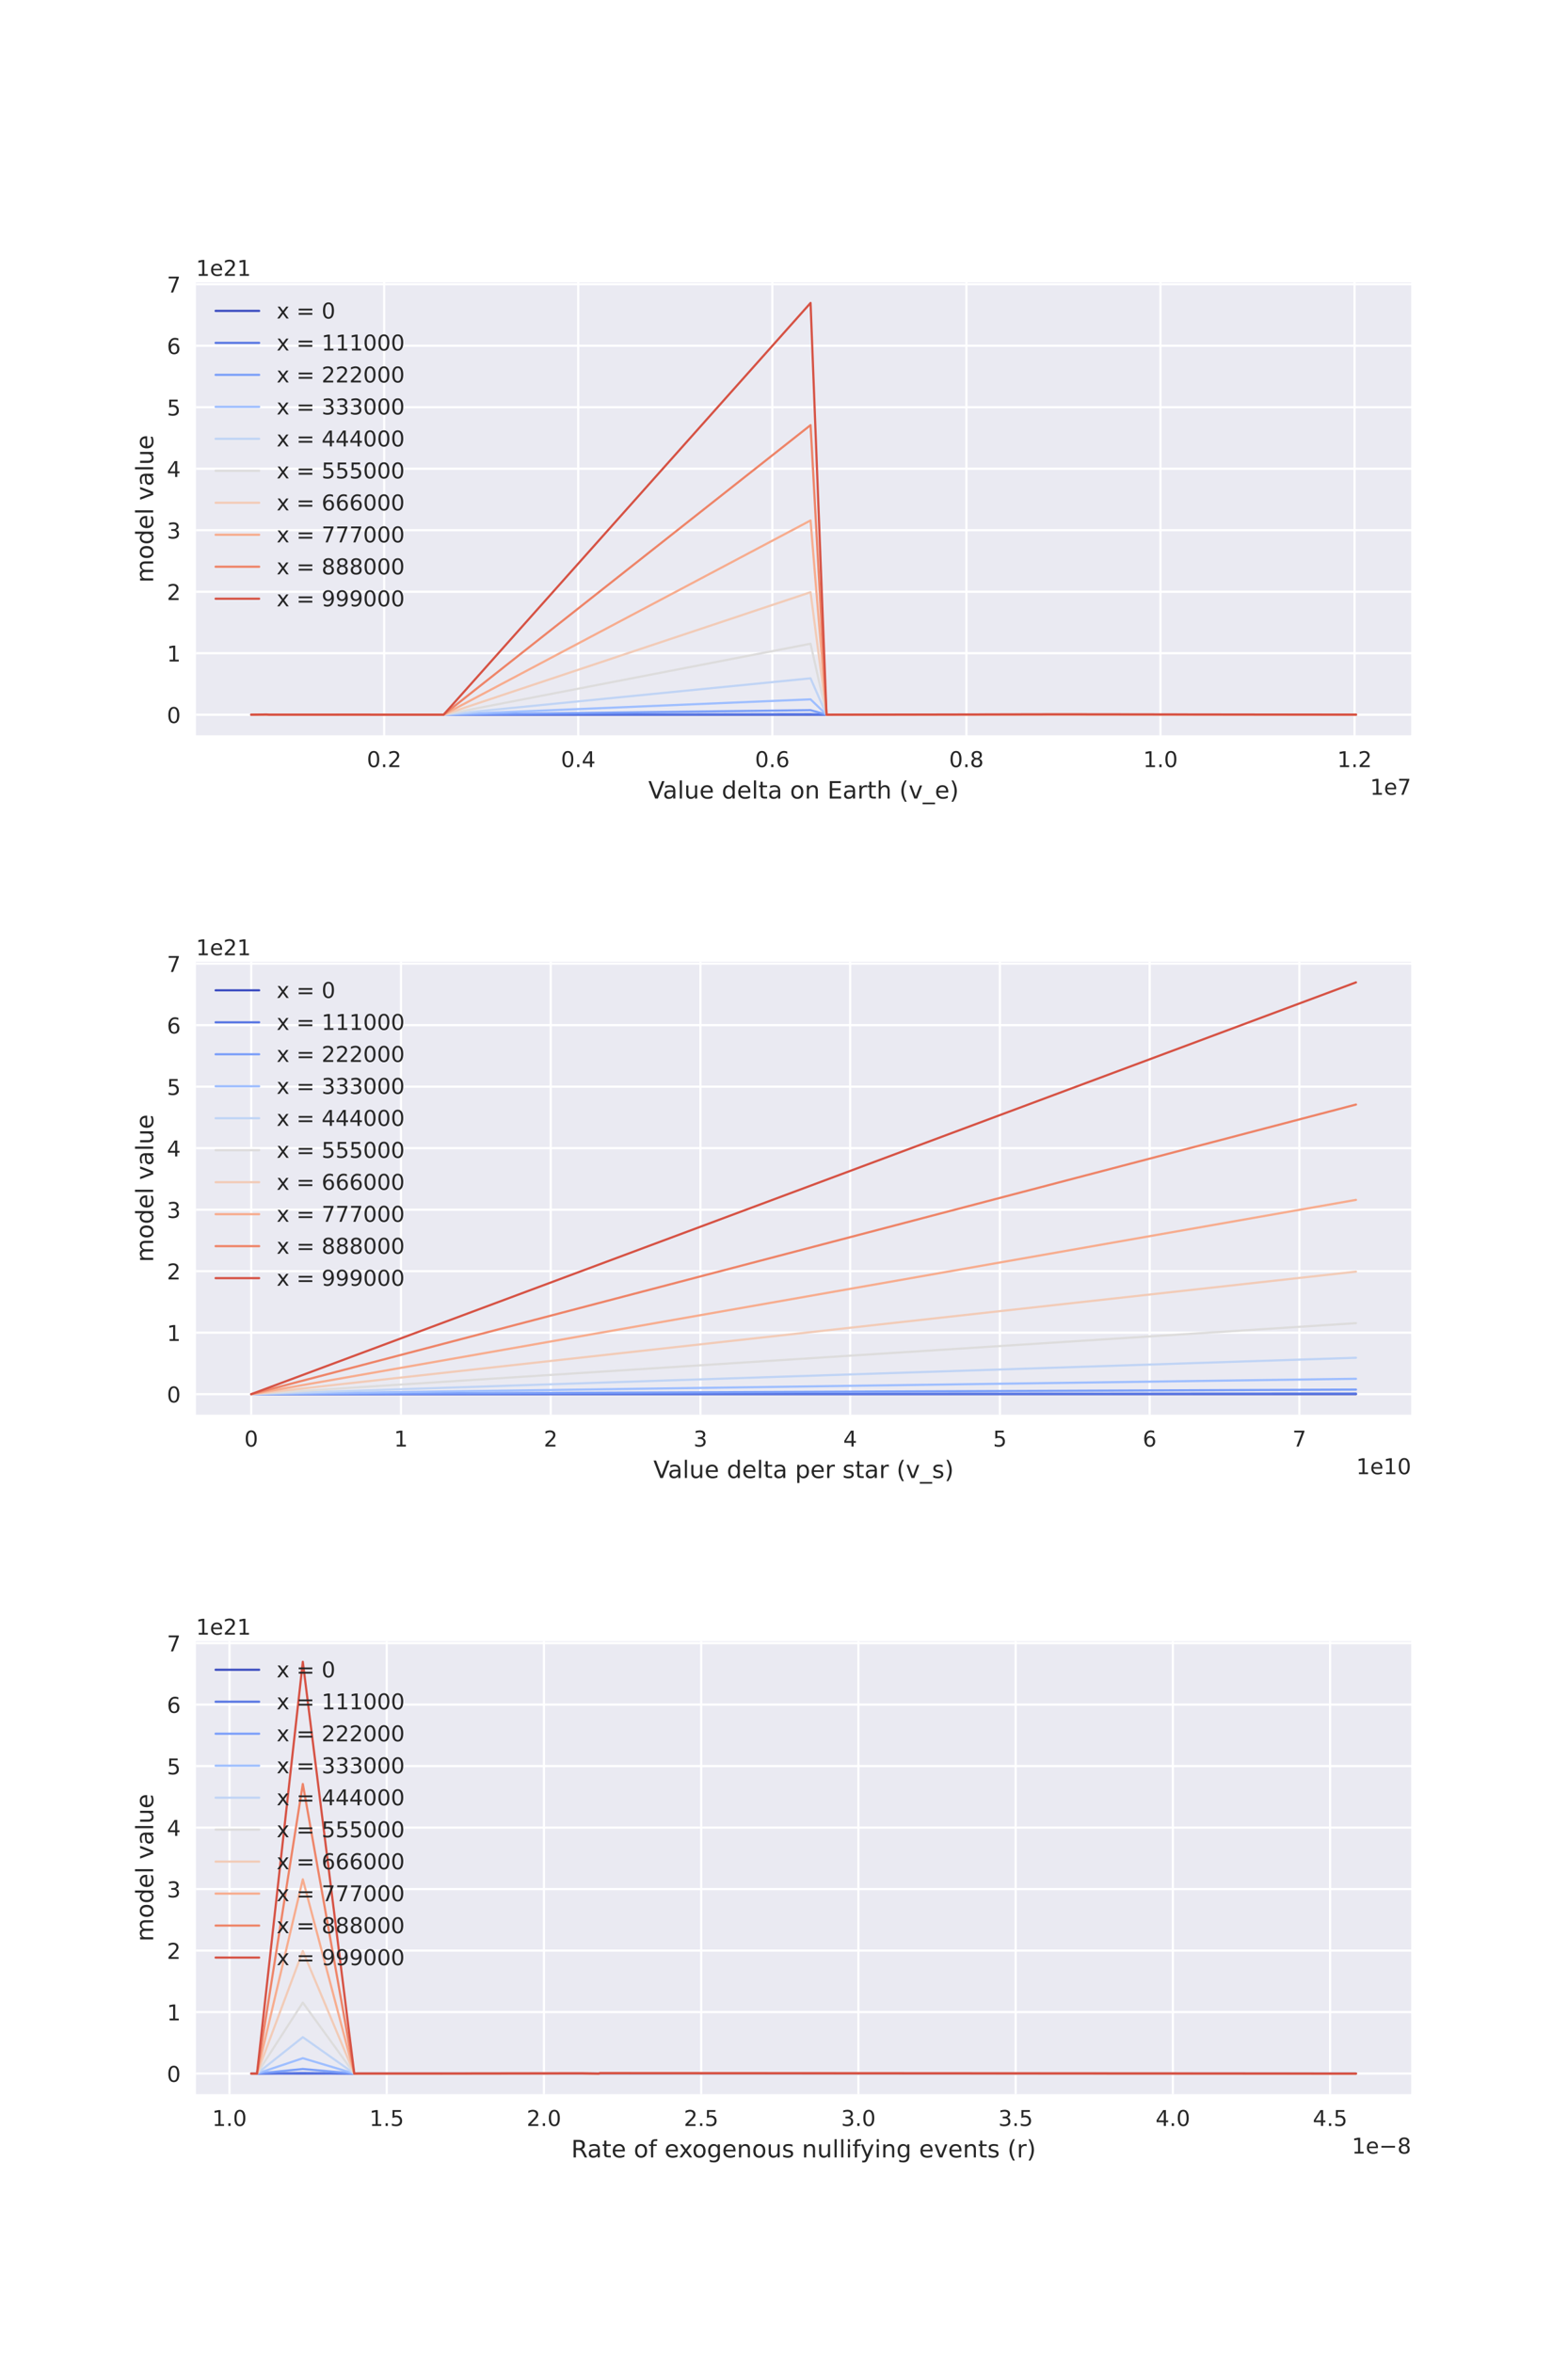 <svg height="1080pt" viewBox="0 0 720 1080" width="720pt" xmlns="http://www.w3.org/2000/svg" xmlns:xlink="http://www.w3.org/1999/xlink"><defs><style>*{stroke-linecap:butt;stroke-linejoin:round;}</style></defs><g id="figure_1"><g id="patch_1"><path d="M0 1080H720V0H0z" style="fill:#ffffff;"/></g><g id="axes_1"><g id="patch_2"><path d="M90 337.5H648V129.6H90z" style="fill:#eaeaf2;"/></g><g id="matplotlib.axis_1"><g id="xtick_1"><g id="line2d_1"><path clip-path="url(#p299df83e0c)" d="M176.399 337.5V129.6" style="fill:none;stroke:#ffffff;stroke-linecap:round;"/></g><g id="line2d_2"/><g id="text_1"><g style="fill:#262626;" transform="translate(168.448 352.098)scale(0.1 -0.1)"><defs><path d="M31.781 66.406q-7.609.0-11.453-7.5Q16.5 51.422 16.5 36.375q0-14.984 3.828-22.484 3.844-7.5 11.453-7.5 7.672.0 11.5 7.5 3.844 7.5 3.844 22.484.0 15.047-3.844 22.531-3.828 7.5-11.5 7.5zm0 7.812q12.266.0 18.734-9.703 6.469-9.688 6.469-28.141.0-18.406-6.469-28.109-6.469-9.688-18.734-9.688-12.25.0-18.719 9.688Q6.594 17.969 6.594 36.375q0 18.453 6.469 28.141 6.469 9.703 18.719 9.703z" id="DejaVuSans-48"/><path d="M10.688 12.406H21V0H10.688z" id="DejaVuSans-46"/><path d="M19.188 8.297H53.609V0H7.328V8.297Q12.938 14.109 22.625 23.891 32.328 33.688 34.812 36.531q4.734 5.312 6.609 9 1.891 3.688 1.891 7.25.0 5.812-4.078 9.469-4.078 3.672-10.625 3.672-4.641.0-9.797-1.609-5.141-1.609-11-4.891v9.969Q13.766 71.781 18.938 73q5.188 1.219 9.484 1.219 11.328.0 18.062-5.672 6.734-5.656 6.734-15.125.0-4.5-1.688-8.531-1.672-4.016-6.125-9.484-1.219-1.422-7.766-8.188Q31.109 20.453 19.188 8.297z" id="DejaVuSans-50"/></defs><use xlink:href="#DejaVuSans-48"/><use x="63.623" xlink:href="#DejaVuSans-46"/><use x="95.41" xlink:href="#DejaVuSans-50"/></g></g></g><g id="xtick_2"><g id="line2d_3"><path clip-path="url(#p299df83e0c)" d="M265.518 337.5V129.6" style="fill:none;stroke:#ffffff;stroke-linecap:round;"/></g><g id="line2d_4"/><g id="text_2"><g style="fill:#262626;" transform="translate(257.567 352.098)scale(0.1 -0.1)"><defs><path d="M37.797 64.312 12.891 25.391h24.906zm-2.594 8.594h12.406V25.391h10.406V17.188H47.609V0h-9.812V17.188H4.891v9.516z" id="DejaVuSans-52"/></defs><use xlink:href="#DejaVuSans-48"/><use x="63.623" xlink:href="#DejaVuSans-46"/><use x="95.41" xlink:href="#DejaVuSans-52"/></g></g></g><g id="xtick_3"><g id="line2d_5"><path clip-path="url(#p299df83e0c)" d="M354.638 337.5V129.6" style="fill:none;stroke:#ffffff;stroke-linecap:round;"/></g><g id="line2d_6"/><g id="text_3"><g style="fill:#262626;" transform="translate(346.686 352.098)scale(0.1 -0.1)"><defs><path d="M33.016 40.375q-6.641.0-10.531-4.547-3.875-4.531-3.875-12.438.0-7.859 3.875-12.438 3.891-4.562 10.531-4.562t10.516 4.562q3.875 4.578 3.875 12.438.0 7.906-3.875 12.438Q39.656 40.375 33.016 40.375zM52.594 71.297V62.312q-3.719 1.75-7.5 2.672-3.781.938-7.5.938-9.766.0-14.922-6.594-5.141-6.594-5.875-19.922 2.875 4.25 7.219 6.516Q28.375 48.188 33.594 48.188q10.984.0 17.359-6.672 6.375-6.656 6.375-18.125.0-11.234-6.641-18.031-6.641-6.781-17.672-6.781-12.656.0-19.344 9.688-6.688 9.703-6.688 28.109.0 17.281 8.203 27.562T37.203 74.219q3.719.0 7.5-.734t7.891-2.188z" id="DejaVuSans-54"/></defs><use xlink:href="#DejaVuSans-48"/><use x="63.623" xlink:href="#DejaVuSans-46"/><use x="95.41" xlink:href="#DejaVuSans-54"/></g></g></g><g id="xtick_4"><g id="line2d_7"><path clip-path="url(#p299df83e0c)" d="M443.757 337.5V129.6" style="fill:none;stroke:#ffffff;stroke-linecap:round;"/></g><g id="line2d_8"/><g id="text_4"><g style="fill:#262626;" transform="translate(435.805 352.098)scale(0.1 -0.1)"><defs><path d="M31.781 34.625q-7.031.0-11.062-3.766-4.016-3.766-4.016-10.344.0-6.594 4.016-10.359Q24.75 6.391 31.781 6.391t11.078 3.781q4.062 3.797 4.062 10.344.0 6.578-4.031 10.344Q38.875 34.625 31.781 34.625zm-9.859 4.188q-6.344 1.562-9.891 5.906Q8.5 49.078 8.5 55.328q0 8.734 6.219 13.812 6.234 5.078 17.062 5.078 10.891.0 17.094-5.078t6.203-13.812q0-6.25-3.547-10.609Q48 40.375 41.703 38.812q7.125-1.656 11.094-6.5 3.984-4.828 3.984-11.797.0-10.609-6.469-16.281-6.469-5.656-18.531-5.656-12.047.0-18.531 5.656Q6.781 9.906 6.781 20.516q0 6.969 4 11.797 4.016 4.844 11.141 6.5zM18.312 54.391q0-5.656 3.531-8.828 3.547-3.172 9.938-3.172 6.359.0 9.938 3.172 3.594 3.172 3.594 8.828.0 5.672-3.594 8.844-3.578 3.172-9.938 3.172-6.391.0-9.938-3.172-3.531-3.172-3.531-8.844z" id="DejaVuSans-56"/></defs><use xlink:href="#DejaVuSans-48"/><use x="63.623" xlink:href="#DejaVuSans-46"/><use x="95.41" xlink:href="#DejaVuSans-56"/></g></g></g><g id="xtick_5"><g id="line2d_9"><path clip-path="url(#p299df83e0c)" d="M532.876 337.5V129.6" style="fill:none;stroke:#ffffff;stroke-linecap:round;"/></g><g id="line2d_10"/><g id="text_5"><g style="fill:#262626;" transform="translate(524.924 352.098)scale(0.1 -0.1)"><defs><path d="M12.406 8.297H28.516v55.625L10.984 60.406v8.984l17.438 3.516H38.281V8.297H54.391V0H12.406z" id="DejaVuSans-49"/></defs><use xlink:href="#DejaVuSans-49"/><use x="63.623" xlink:href="#DejaVuSans-46"/><use x="95.41" xlink:href="#DejaVuSans-48"/></g></g></g><g id="xtick_6"><g id="line2d_11"><path clip-path="url(#p299df83e0c)" d="M621.995 337.5V129.6" style="fill:none;stroke:#ffffff;stroke-linecap:round;"/></g><g id="line2d_12"/><g id="text_6"><g style="fill:#262626;" transform="translate(614.043 352.098)scale(0.1 -0.1)"><use xlink:href="#DejaVuSans-49"/><use x="63.623" xlink:href="#DejaVuSans-46"/><use x="95.41" xlink:href="#DejaVuSans-50"/></g></g></g><g id="text_7"><g style="fill:#262626;" transform="translate(297.692 366.536)scale(0.11 -0.11)"><defs><path d="M28.609.0.781 72.906H11.078L34.188 11.531l23.141 61.375h10.25L39.797.0z" id="DejaVuSans-86"/><path d="M34.281 27.484Q23.391 27.484 19.188 25t-4.203-8.5q0-4.781 3.156-7.594 3.156-2.797 8.562-2.797 7.484.0 12 5.297T43.219 25.484v2zm17.922 3.719V0H43.219V8.297q-3.078-4.969-7.672-7.344T24.312-1.422q-8.391.0-13.359 4.719Q6 8.016 6 15.922q0 9.219 6.172 13.906 6.188 4.688 18.438 4.688H43.219v.891q0 6.203-4.078 9.594T27.688 48.391q-4.688.0-9.141-1.125-4.438-1.125-8.531-3.375v8.312q4.922 1.906 9.562 2.844Q24.219 56 28.609 56q11.875.0 17.734-6.156 5.859-6.141 5.859-18.641z" id="DejaVuSans-97"/><path d="M9.422 75.984H18.406V0H9.422z" id="DejaVuSans-108"/><path d="M8.5 21.578V54.688h8.984V21.922q0-7.766 3.016-11.656 3.031-3.875 9.094-3.875 7.266.0 11.484 4.641Q45.312 15.672 45.312 23.688v31h8.984V0H45.312V8.406Q42.047 3.422 37.719 1 33.406-1.422 27.688-1.422q-9.422.0-14.312 5.859Q8.5 10.297 8.5 21.578zM31.109 56z" id="DejaVuSans-117"/><path d="M56.203 29.594V25.203h-41.312q.594-9.281 5.594-14.141t13.938-4.859q5.172.0 10.031 1.266t9.656 3.812v-8.5Q49.266.734 44.188-.344T33.891-1.422q-13.094.0-20.734 7.609-7.641 7.625-7.641 20.625.0 13.422 7.25 21.297Q20.016 56 32.328 56q11.031.0 17.453-7.109 6.422-7.094 6.422-19.297zM47.219 32.234q-.094 7.359-4.125 11.75-4.031 4.406-10.672 4.406-7.516.0-12.031-4.25T15.188 32.172z" id="DejaVuSans-101"/><path id="DejaVuSans-32"/><path d="M45.406 46.391v29.594h8.984V0H45.406V8.203q-2.828-4.875-7.156-7.25-4.312-2.375-10.375-2.375-9.906.0-16.141 7.906-6.219 7.922-6.219 20.812t6.219 20.797Q17.969 56 27.875 56q6.062.0 10.375-2.375 4.328-2.359 7.156-7.234zM14.797 27.297q0-9.906 4.078-15.547T30.078 6.109 41.297 11.75q4.109 5.641 4.109 15.547T41.297 42.844q-4.094 5.641-11.219 5.641T18.875 42.844 14.797 27.297z" id="DejaVuSans-100"/><path d="M18.312 70.219V54.688h18.5V47.703h-18.5v-29.688q0-6.688 1.828-8.594t7.453-1.906H36.812V0H27.594Q17.188.0 13.234 3.875 9.281 7.766 9.281 18.016v29.688H2.688V54.688H9.281V70.219z" id="DejaVuSans-116"/><path d="M30.609 48.391q-7.219.0-11.422-5.641T14.984 27.297 19.156 11.844q4.188-5.641 11.453-5.641 7.188.0 11.375 5.656Q46.188 17.531 46.188 27.297q0 9.719-4.203 15.406-4.188 5.688-11.375 5.688zm0 7.609q11.719.0 18.406-7.625 6.703-7.609 6.703-21.078.0-13.422-6.703-21.078-6.688-7.641-18.406-7.641-11.766.0-18.438 7.641-6.656 7.656-6.656 21.078.0 13.469 6.656 21.078Q18.844 56 30.609 56z" id="DejaVuSans-111"/><path d="M54.891 33.016V0H45.906V32.719q0 7.766-3.031 11.609Q39.844 48.188 33.797 48.188q-7.281.0-11.484-4.641-4.203-4.625-4.203-12.641V0H9.078V54.688h9.031v-8.5q3.234 4.938 7.594 7.375Q30.078 56 35.797 56q9.422.0 14.25-5.828 4.844-5.828 4.844-17.156z" id="DejaVuSans-110"/><path d="M9.812 72.906H55.906v-8.312H19.672V43.016h34.719V34.719H19.672V8.297H56.781V0H9.812z" id="DejaVuSans-69"/><path d="M41.109 46.297q-1.516.875-3.297 1.281Q36.031 48 33.891 48q-7.625.0-11.703-4.953T18.109 28.812V0H9.078V54.688h9.031v-8.5q2.844 4.984 7.375 7.391Q30.031 56 36.531 56q.922.0 2.047-.125 1.125-.109 2.484-.359z" id="DejaVuSans-114"/><path d="M54.891 33.016V0H45.906V32.719q0 7.766-3.031 11.609Q39.844 48.188 33.797 48.188q-7.281.0-11.484-4.641-4.203-4.625-4.203-12.641V0H9.078V75.984h9.031V46.188q3.234 4.938 7.594 7.375Q30.078 56 35.797 56q9.422.0 14.25-5.828 4.844-5.828 4.844-17.156z" id="DejaVuSans-104"/><path d="M31 75.875q-6.531-11.219-9.719-22.219-3.172-10.984-3.172-22.266.0-11.266 3.203-22.328T31-13.188H23.188Q15.875-1.703 12.234 9.375T8.594 31.391q0 10.891 3.609 21.922 3.625 11.047 10.984 22.562z" id="DejaVuSans-40"/><path d="M2.984 54.688H12.5L29.594 8.797 46.688 54.688h9.516L35.688.0H23.484z" id="DejaVuSans-118"/><path d="M50.984-16.609v-6.969H-.984v6.969z" id="DejaVuSans-95"/><path d="M8.016 75.875h7.812q7.312-11.516 10.953-22.562 3.641-11.031 3.641-21.922.0-10.938-3.641-22.016T15.828-13.188h-7.812Q14.5-2 17.703 9.062T20.906 31.391q0 11.281-3.203 22.266-3.203 11-9.688 22.219z" id="DejaVuSans-41"/></defs><use xlink:href="#DejaVuSans-86"/><use x="60.658" xlink:href="#DejaVuSans-97"/><use x="121.938" xlink:href="#DejaVuSans-108"/><use x="149.721" xlink:href="#DejaVuSans-117"/><use x="213.1" xlink:href="#DejaVuSans-101"/><use x="274.623" xlink:href="#DejaVuSans-32"/><use x="306.41" xlink:href="#DejaVuSans-100"/><use x="369.887" xlink:href="#DejaVuSans-101"/><use x="431.41" xlink:href="#DejaVuSans-108"/><use x="459.193" xlink:href="#DejaVuSans-116"/><use x="498.402" xlink:href="#DejaVuSans-97"/><use x="559.682" xlink:href="#DejaVuSans-32"/><use x="591.469" xlink:href="#DejaVuSans-111"/><use x="652.65" xlink:href="#DejaVuSans-110"/><use x="716.029" xlink:href="#DejaVuSans-32"/><use x="747.816" xlink:href="#DejaVuSans-69"/><use x="811" xlink:href="#DejaVuSans-97"/><use x="872.279" xlink:href="#DejaVuSans-114"/><use x="913.393" xlink:href="#DejaVuSans-116"/><use x="952.602" xlink:href="#DejaVuSans-104"/><use x="1015.98" xlink:href="#DejaVuSans-32"/><use x="1047.768" xlink:href="#DejaVuSans-40"/><use x="1086.781" xlink:href="#DejaVuSans-118"/><use x="1145.961" xlink:href="#DejaVuSans-95"/><use x="1195.961" xlink:href="#DejaVuSans-101"/><use x="1257.484" xlink:href="#DejaVuSans-41"/></g></g><g id="text_8"><g style="fill:#262626;" transform="translate(629.122 364.777)scale(0.1 -0.1)"><defs><path d="M8.203 72.906h46.875V68.703L28.609.0H18.312L43.219 64.594H8.203z" id="DejaVuSans-55"/></defs><use xlink:href="#DejaVuSans-49"/><use x="63.623" xlink:href="#DejaVuSans-101"/><use x="125.146" xlink:href="#DejaVuSans-55"/></g></g></g><g id="matplotlib.axis_2"><g id="ytick_1"><g id="line2d_13"><path clip-path="url(#p299df83e0c)" d="M90 328.05H648" style="fill:none;stroke:#ffffff;stroke-linecap:round;"/></g><g id="line2d_14"/><g id="text_9"><g style="fill:#262626;" transform="translate(76.638 331.849)scale(0.1 -0.1)"><use xlink:href="#DejaVuSans-48"/></g></g></g><g id="ytick_2"><g id="line2d_15"><path clip-path="url(#p299df83e0c)" d="M90 299.823H648" style="fill:none;stroke:#ffffff;stroke-linecap:round;"/></g><g id="line2d_16"/><g id="text_10"><g style="fill:#262626;" transform="translate(76.638 303.622)scale(0.1 -0.1)"><use xlink:href="#DejaVuSans-49"/></g></g></g><g id="ytick_3"><g id="line2d_17"><path clip-path="url(#p299df83e0c)" d="M90 271.596H648" style="fill:none;stroke:#ffffff;stroke-linecap:round;"/></g><g id="line2d_18"/><g id="text_11"><g style="fill:#262626;" transform="translate(76.638 275.395)scale(0.1 -0.1)"><use xlink:href="#DejaVuSans-50"/></g></g></g><g id="ytick_4"><g id="line2d_19"><path clip-path="url(#p299df83e0c)" d="M90 243.369H648" style="fill:none;stroke:#ffffff;stroke-linecap:round;"/></g><g id="line2d_20"/><g id="text_12"><g style="fill:#262626;" transform="translate(76.638 247.168)scale(0.1 -0.1)"><defs><path d="M40.578 39.312Q47.656 37.797 51.625 33q3.984-4.781 3.984-11.812.0-10.781-7.422-16.703-7.422-5.906-21.094-5.906-4.578.0-9.438.906T7.625 2.203V11.719q4.094-2.391 8.969-3.609 4.891-1.219 10.219-1.219 9.266.0 14.125 3.656T45.797 21.188q0 6.453-4.516 10.078-4.516 3.641-12.562 3.641h-8.5v8.109h8.891q7.266.0 11.125 2.906t3.859 8.375q0 5.609-3.984 8.609-3.969 3.016-11.391 3.016-4.062.0-8.703-.891Q15.375 64.156 9.812 62.312v8.781q5.625 1.562 10.531 2.344t9.25.781q11.234.0 17.766-5.109 6.547-5.094 6.547-13.781.0-6.062-3.469-10.234T40.578 39.312z" id="DejaVuSans-51"/></defs><use xlink:href="#DejaVuSans-51"/></g></g></g><g id="ytick_5"><g id="line2d_21"><path clip-path="url(#p299df83e0c)" d="M90 215.141H648" style="fill:none;stroke:#ffffff;stroke-linecap:round;"/></g><g id="line2d_22"/><g id="text_13"><g style="fill:#262626;" transform="translate(76.638 218.941)scale(0.1 -0.1)"><use xlink:href="#DejaVuSans-52"/></g></g></g><g id="ytick_6"><g id="line2d_23"><path clip-path="url(#p299df83e0c)" d="M90 186.914H648" style="fill:none;stroke:#ffffff;stroke-linecap:round;"/></g><g id="line2d_24"/><g id="text_14"><g style="fill:#262626;" transform="translate(76.638 190.713)scale(0.1 -0.1)"><defs><path d="M10.797 72.906h38.719v-8.312h-29.688V46.734q2.141.734 4.281 1.094 2.156.359 4.312.359Q40.625 48.188 47.75 41.5q7.141-6.688 7.141-18.109.0-11.766-7.328-18.297-7.328-6.516-20.656-6.516-4.594.0-9.359.781-4.75.781-9.828 2.344V11.625q4.391-2.391 9.078-3.562t9.906-1.172q8.453.0 13.375 4.438 4.938 4.438 4.938 12.062.0 7.609-4.938 12.047-4.922 4.453-13.375 4.453-3.953.0-7.891-.875-3.922-.875-8.016-2.734z" id="DejaVuSans-53"/></defs><use xlink:href="#DejaVuSans-53"/></g></g></g><g id="ytick_7"><g id="line2d_25"><path clip-path="url(#p299df83e0c)" d="M90 158.687H648" style="fill:none;stroke:#ffffff;stroke-linecap:round;"/></g><g id="line2d_26"/><g id="text_15"><g style="fill:#262626;" transform="translate(76.638 162.486)scale(0.1 -0.1)"><use xlink:href="#DejaVuSans-54"/></g></g></g><g id="ytick_8"><g id="line2d_27"><path clip-path="url(#p299df83e0c)" d="M90 130.46H648" style="fill:none;stroke:#ffffff;stroke-linecap:round;"/></g><g id="line2d_28"/><g id="text_16"><g style="fill:#262626;" transform="translate(76.638 134.259)scale(0.1 -0.1)"><use xlink:href="#DejaVuSans-55"/></g></g></g><g id="text_17"><g style="fill:#262626;" transform="translate(70.35 267.448)rotate(-90)scale(0.11 -0.11)"><defs><path d="M52 44.188q3.375 6.062 8.062 8.938T71.094 56q8.547.0 13.188-5.984 4.641-5.969 4.641-17V0h-9.031V32.719q0 7.859-2.797 11.656-2.781 3.812-8.484 3.812-6.984.0-11.047-4.641-4.047-4.625-4.047-12.641V0h-9.031V32.719q0 7.906-2.781 11.688t-8.594 3.781q-6.891.0-10.953-4.656-4.047-4.656-4.047-12.625V0H9.078V54.688h9.031v-8.5q3.078 5.031 7.375 7.422T35.688 56q5.969.0 10.141-3.031Q50 49.953 52 44.188z" id="DejaVuSans-109"/></defs><use xlink:href="#DejaVuSans-109"/><use x="97.412" xlink:href="#DejaVuSans-111"/><use x="158.594" xlink:href="#DejaVuSans-100"/><use x="222.07" xlink:href="#DejaVuSans-101"/><use x="283.594" xlink:href="#DejaVuSans-108"/><use x="311.377" xlink:href="#DejaVuSans-32"/><use x="343.164" xlink:href="#DejaVuSans-118"/><use x="402.344" xlink:href="#DejaVuSans-97"/><use x="463.623" xlink:href="#DejaVuSans-108"/><use x="491.406" xlink:href="#DejaVuSans-117"/><use x="554.785" xlink:href="#DejaVuSans-101"/></g></g><g id="text_18"><g style="fill:#262626;" transform="translate(90 126.6)scale(0.1 -0.1)"><use xlink:href="#DejaVuSans-49"/><use x="63.623" xlink:href="#DejaVuSans-101"/><use x="125.146" xlink:href="#DejaVuSans-50"/><use x="188.77" xlink:href="#DejaVuSans-49"/></g></g></g><g id="line2d_29"><path clip-path="url(#p299df83e0c)" d="M115.364 328.05h7.047H123.64 169.969 170.085h33.59H372.194 379.531 486.439 622.636" style="fill:none;stroke:#3b4cc0;stroke-linecap:round;"/></g><g id="line2d_30"><path clip-path="url(#p299df83e0c)" d="M115.364 328.05 122.41 328.05 123.64 328.05 169.969 328.05 170.085 328.05h33.59L372.194 327.788 379.531 328.05 486.439 328.05 622.636 328.05" style="fill:none;stroke:#5977e3;stroke-linecap:round;"/></g><g id="line2d_31"><path clip-path="url(#p299df83e0c)" d="M115.364 328.05 122.41 328.049 123.64 328.05 169.969 328.05 170.085 328.05 203.675 328.05 372.194 325.956 379.531 328.05 486.439 328.048 622.636 328.049" style="fill:none;stroke:#7b9ff9;stroke-linecap:round;"/></g><g id="line2d_32"><path clip-path="url(#p299df83e0c)" d="M115.364 328.049 122.41 328.045 123.64 328.05 169.969 328.049 170.085 328.05 203.675 328.05 372.194 320.992 379.531 328.05 486.439 328.042 622.636 328.048" style="fill:none;stroke:#9ebeff;stroke-linecap:round;"/></g><g id="line2d_33"><path clip-path="url(#p299df83e0c)" d="M115.364 328.048 122.41 328.039 123.64 328.049 169.969 328.047 170.085 328.05 203.675 328.05l168.518-16.706L379.531 328.05 486.439 328.031 622.636 328.046" style="fill:none;stroke:#c0d4f5;stroke-linecap:round;"/></g><g id="line2d_34"><path clip-path="url(#p299df83e0c)" d="M115.364 328.047 122.41 328.028 123.64 328.048 169.969 328.044 170.085 328.05 203.675 328.05l168.518-32.585L379.531 328.049 486.439 328.013 622.636 328.042" style="fill:none;stroke:#dddcdc;stroke-linecap:round;"/></g><g id="line2d_35"><path clip-path="url(#p299df83e0c)" d="M115.364 328.045 122.41 328.012 123.64 328.047 169.969 328.04 170.085 328.05 203.675 328.05l168.518-56.23L379.531 328.049 486.439 327.986 622.636 328.036" style="fill:none;stroke:#f2cbb7;stroke-linecap:round;"/></g><g id="line2d_36"><path clip-path="url(#p299df83e0c)" d="M115.364 328.042 122.41 327.99 123.64 328.044 169.969 328.034 170.085 328.05 203.675 328.05l168.518-89.169L379.531 328.049 486.439 327.948 622.636 328.028" style="fill:none;stroke:#f7ac8e;stroke-linecap:round;"/></g><g id="line2d_37"><path clip-path="url(#p299df83e0c)" d="M115.364 328.038 122.41 327.961 123.64 328.042 169.969 328.026 170.085 328.05 203.675 328.049 372.194 195.127 379.531 328.048 486.439 327.898 622.636 328.018" style="fill:none;stroke:#ee8468;stroke-linecap:round;"/></g><g id="line2d_38"><path clip-path="url(#p299df83e0c)" d="M115.364 328.033 122.41 327.924 123.64 328.038 169.969 328.015 170.085 328.05 203.675 328.049 372.194 139.05 379.531 328.047 486.439 327.834 622.636 328.004" style="fill:none;stroke:#d65244;stroke-linecap:round;"/></g><g id="patch_3"><path d="M90 337.5V129.6" style="fill:none;"/></g><g id="patch_4"><path d="M648 337.5V129.6" style="fill:none;"/></g><g id="patch_5"><path d="M90 337.5H648" style="fill:none;"/></g><g id="patch_6"><path d="M90 129.6H648" style="fill:none;"/></g><g id="legend_1"><g id="line2d_39"><path d="M99 142.698h20" style="fill:none;stroke:#3b4cc0;stroke-linecap:round;"/></g><g id="line2d_40"/><g id="text_19"><g style="fill:#262626;" transform="translate(127 146.198)scale(0.1 -0.1)"><defs><path d="M54.891 54.688 35.109 28.078 55.906.0H45.312L29.391 21.484 13.484.0H2.875l21.25 28.609L4.688 54.688H15.281l14.5-19.484 14.5 19.484z" id="DejaVuSans-120"/><path d="M10.594 45.406H73.188V37.203H10.594zm0-19.922H73.188V17.188H10.594z" id="DejaVuSans-61"/></defs><use xlink:href="#DejaVuSans-120"/><use x="59.18" xlink:href="#DejaVuSans-32"/><use x="90.967" xlink:href="#DejaVuSans-61"/><use x="174.756" xlink:href="#DejaVuSans-32"/><use x="206.543" xlink:href="#DejaVuSans-48"/></g></g><g id="line2d_41"><path d="M99 157.377h20" style="fill:none;stroke:#5977e3;stroke-linecap:round;"/></g><g id="line2d_42"/><g id="text_20"><g style="fill:#262626;" transform="translate(127 160.877)scale(0.1 -0.1)"><use xlink:href="#DejaVuSans-120"/><use x="59.18" xlink:href="#DejaVuSans-32"/><use x="90.967" xlink:href="#DejaVuSans-61"/><use x="174.756" xlink:href="#DejaVuSans-32"/><use x="206.543" xlink:href="#DejaVuSans-49"/><use x="270.166" xlink:href="#DejaVuSans-49"/><use x="333.789" xlink:href="#DejaVuSans-49"/><use x="397.412" xlink:href="#DejaVuSans-48"/><use x="461.035" xlink:href="#DejaVuSans-48"/><use x="524.658" xlink:href="#DejaVuSans-48"/></g></g><g id="line2d_43"><path d="M99 172.055h20" style="fill:none;stroke:#7b9ff9;stroke-linecap:round;"/></g><g id="line2d_44"/><g id="text_21"><g style="fill:#262626;" transform="translate(127 175.555)scale(0.1 -0.1)"><use xlink:href="#DejaVuSans-120"/><use x="59.18" xlink:href="#DejaVuSans-32"/><use x="90.967" xlink:href="#DejaVuSans-61"/><use x="174.756" xlink:href="#DejaVuSans-32"/><use x="206.543" xlink:href="#DejaVuSans-50"/><use x="270.166" xlink:href="#DejaVuSans-50"/><use x="333.789" xlink:href="#DejaVuSans-50"/><use x="397.412" xlink:href="#DejaVuSans-48"/><use x="461.035" xlink:href="#DejaVuSans-48"/><use x="524.658" xlink:href="#DejaVuSans-48"/></g></g><g id="line2d_45"><path d="M99 186.733h20" style="fill:none;stroke:#9ebeff;stroke-linecap:round;"/></g><g id="line2d_46"/><g id="text_22"><g style="fill:#262626;" transform="translate(127 190.233)scale(0.1 -0.1)"><use xlink:href="#DejaVuSans-120"/><use x="59.18" xlink:href="#DejaVuSans-32"/><use x="90.967" xlink:href="#DejaVuSans-61"/><use x="174.756" xlink:href="#DejaVuSans-32"/><use x="206.543" xlink:href="#DejaVuSans-51"/><use x="270.166" xlink:href="#DejaVuSans-51"/><use x="333.789" xlink:href="#DejaVuSans-51"/><use x="397.412" xlink:href="#DejaVuSans-48"/><use x="461.035" xlink:href="#DejaVuSans-48"/><use x="524.658" xlink:href="#DejaVuSans-48"/></g></g><g id="line2d_47"><path d="M99 201.411h20" style="fill:none;stroke:#c0d4f5;stroke-linecap:round;"/></g><g id="line2d_48"/><g id="text_23"><g style="fill:#262626;" transform="translate(127 204.911)scale(0.1 -0.1)"><use xlink:href="#DejaVuSans-120"/><use x="59.18" xlink:href="#DejaVuSans-32"/><use x="90.967" xlink:href="#DejaVuSans-61"/><use x="174.756" xlink:href="#DejaVuSans-32"/><use x="206.543" xlink:href="#DejaVuSans-52"/><use x="270.166" xlink:href="#DejaVuSans-52"/><use x="333.789" xlink:href="#DejaVuSans-52"/><use x="397.412" xlink:href="#DejaVuSans-48"/><use x="461.035" xlink:href="#DejaVuSans-48"/><use x="524.658" xlink:href="#DejaVuSans-48"/></g></g><g id="line2d_49"><path d="M99 216.089h20" style="fill:none;stroke:#dddcdc;stroke-linecap:round;"/></g><g id="line2d_50"/><g id="text_24"><g style="fill:#262626;" transform="translate(127 219.589)scale(0.1 -0.1)"><use xlink:href="#DejaVuSans-120"/><use x="59.18" xlink:href="#DejaVuSans-32"/><use x="90.967" xlink:href="#DejaVuSans-61"/><use x="174.756" xlink:href="#DejaVuSans-32"/><use x="206.543" xlink:href="#DejaVuSans-53"/><use x="270.166" xlink:href="#DejaVuSans-53"/><use x="333.789" xlink:href="#DejaVuSans-53"/><use x="397.412" xlink:href="#DejaVuSans-48"/><use x="461.035" xlink:href="#DejaVuSans-48"/><use x="524.658" xlink:href="#DejaVuSans-48"/></g></g><g id="line2d_51"><path d="M99 230.767h20" style="fill:none;stroke:#f2cbb7;stroke-linecap:round;"/></g><g id="line2d_52"/><g id="text_25"><g style="fill:#262626;" transform="translate(127 234.267)scale(0.1 -0.1)"><use xlink:href="#DejaVuSans-120"/><use x="59.18" xlink:href="#DejaVuSans-32"/><use x="90.967" xlink:href="#DejaVuSans-61"/><use x="174.756" xlink:href="#DejaVuSans-32"/><use x="206.543" xlink:href="#DejaVuSans-54"/><use x="270.166" xlink:href="#DejaVuSans-54"/><use x="333.789" xlink:href="#DejaVuSans-54"/><use x="397.412" xlink:href="#DejaVuSans-48"/><use x="461.035" xlink:href="#DejaVuSans-48"/><use x="524.658" xlink:href="#DejaVuSans-48"/></g></g><g id="line2d_53"><path d="M99 245.445h20" style="fill:none;stroke:#f7ac8e;stroke-linecap:round;"/></g><g id="line2d_54"/><g id="text_26"><g style="fill:#262626;" transform="translate(127 248.945)scale(0.1 -0.1)"><use xlink:href="#DejaVuSans-120"/><use x="59.18" xlink:href="#DejaVuSans-32"/><use x="90.967" xlink:href="#DejaVuSans-61"/><use x="174.756" xlink:href="#DejaVuSans-32"/><use x="206.543" xlink:href="#DejaVuSans-55"/><use x="270.166" xlink:href="#DejaVuSans-55"/><use x="333.789" xlink:href="#DejaVuSans-55"/><use x="397.412" xlink:href="#DejaVuSans-48"/><use x="461.035" xlink:href="#DejaVuSans-48"/><use x="524.658" xlink:href="#DejaVuSans-48"/></g></g><g id="line2d_55"><path d="M99 260.123h20" style="fill:none;stroke:#ee8468;stroke-linecap:round;"/></g><g id="line2d_56"/><g id="text_27"><g style="fill:#262626;" transform="translate(127 263.623)scale(0.1 -0.1)"><use xlink:href="#DejaVuSans-120"/><use x="59.18" xlink:href="#DejaVuSans-32"/><use x="90.967" xlink:href="#DejaVuSans-61"/><use x="174.756" xlink:href="#DejaVuSans-32"/><use x="206.543" xlink:href="#DejaVuSans-56"/><use x="270.166" xlink:href="#DejaVuSans-56"/><use x="333.789" xlink:href="#DejaVuSans-56"/><use x="397.412" xlink:href="#DejaVuSans-48"/><use x="461.035" xlink:href="#DejaVuSans-48"/><use x="524.658" xlink:href="#DejaVuSans-48"/></g></g><g id="line2d_57"><path d="M99 274.802h20" style="fill:none;stroke:#d65244;stroke-linecap:round;"/></g><g id="line2d_58"/><g id="text_28"><g style="fill:#262626;" transform="translate(127 278.302)scale(0.1 -0.1)"><defs><path d="M10.984 1.516V10.5Q14.703 8.734 18.5 7.812q3.812-.922 7.484-.922 9.766.0 14.906 6.562 5.156 6.562 5.891 19.953-2.828-4.203-7.188-6.453-4.344-2.25-9.609-2.25-10.938.0-17.312 6.609-6.375 6.625-6.375 18.109.0 11.219 6.641 18 6.641 6.797 17.672 6.797 12.656.0 19.312-9.703Q56.594 54.828 56.594 36.375q0-17.234-8.188-27.516-8.172-10.281-21.984-10.281-3.719.0-7.531.734-3.797.734-7.906 2.203zm19.625 30.906q6.641.0 10.516 4.531Q45.016 41.5 45.016 49.422q0 7.859-3.891 12.422-3.875 4.562-10.516 4.562T20.094 61.844t-3.875-12.422q0-7.922 3.875-12.469 3.875-4.531 10.516-4.531z" id="DejaVuSans-57"/></defs><use xlink:href="#DejaVuSans-120"/><use x="59.18" xlink:href="#DejaVuSans-32"/><use x="90.967" xlink:href="#DejaVuSans-61"/><use x="174.756" xlink:href="#DejaVuSans-32"/><use x="206.543" xlink:href="#DejaVuSans-57"/><use x="270.166" xlink:href="#DejaVuSans-57"/><use x="333.789" xlink:href="#DejaVuSans-57"/><use x="397.412" xlink:href="#DejaVuSans-48"/><use x="461.035" xlink:href="#DejaVuSans-48"/><use x="524.658" xlink:href="#DejaVuSans-48"/></g></g></g></g><g id="axes_2"><g id="patch_7"><path d="M90 649.35H648V441.45H90z" style="fill:#eaeaf2;"/></g><g id="matplotlib.axis_3"><g id="xtick_7"><g id="line2d_59"><path clip-path="url(#p871cf92a28)" d="M115.362 649.35V441.45" style="fill:none;stroke:#ffffff;stroke-linecap:round;"/></g><g id="line2d_60"/><g id="text_29"><g style="fill:#262626;" transform="translate(112.181 663.948)scale(0.1 -0.1)"><use xlink:href="#DejaVuSans-48"/></g></g></g><g id="xtick_8"><g id="line2d_61"><path clip-path="url(#p871cf92a28)" d="M184.118 649.35V441.45" style="fill:none;stroke:#ffffff;stroke-linecap:round;"/></g><g id="line2d_62"/><g id="text_30"><g style="fill:#262626;" transform="translate(180.936 663.948)scale(0.1 -0.1)"><use xlink:href="#DejaVuSans-49"/></g></g></g><g id="xtick_9"><g id="line2d_63"><path clip-path="url(#p871cf92a28)" d="M252.873 649.35V441.45" style="fill:none;stroke:#ffffff;stroke-linecap:round;"/></g><g id="line2d_64"/><g id="text_31"><g style="fill:#262626;" transform="translate(249.691 663.948)scale(0.1 -0.1)"><use xlink:href="#DejaVuSans-50"/></g></g></g><g id="xtick_10"><g id="line2d_65"><path clip-path="url(#p871cf92a28)" d="M321.628 649.35V441.45" style="fill:none;stroke:#ffffff;stroke-linecap:round;"/></g><g id="line2d_66"/><g id="text_32"><g style="fill:#262626;" transform="translate(318.447 663.948)scale(0.1 -0.1)"><use xlink:href="#DejaVuSans-51"/></g></g></g><g id="xtick_11"><g id="line2d_67"><path clip-path="url(#p871cf92a28)" d="M390.383 649.35V441.45" style="fill:none;stroke:#ffffff;stroke-linecap:round;"/></g><g id="line2d_68"/><g id="text_33"><g style="fill:#262626;" transform="translate(387.202 663.948)scale(0.1 -0.1)"><use xlink:href="#DejaVuSans-52"/></g></g></g><g id="xtick_12"><g id="line2d_69"><path clip-path="url(#p871cf92a28)" d="M459.138 649.35V441.45" style="fill:none;stroke:#ffffff;stroke-linecap:round;"/></g><g id="line2d_70"/><g id="text_34"><g style="fill:#262626;" transform="translate(455.957 663.948)scale(0.1 -0.1)"><use xlink:href="#DejaVuSans-53"/></g></g></g><g id="xtick_13"><g id="line2d_71"><path clip-path="url(#p871cf92a28)" d="M527.893 649.35V441.45" style="fill:none;stroke:#ffffff;stroke-linecap:round;"/></g><g id="line2d_72"/><g id="text_35"><g style="fill:#262626;" transform="translate(524.712 663.948)scale(0.1 -0.1)"><use xlink:href="#DejaVuSans-54"/></g></g></g><g id="xtick_14"><g id="line2d_73"><path clip-path="url(#p871cf92a28)" d="M596.649 649.35V441.45" style="fill:none;stroke:#ffffff;stroke-linecap:round;"/></g><g id="line2d_74"/><g id="text_36"><g style="fill:#262626;" transform="translate(593.467 663.948)scale(0.1 -0.1)"><use xlink:href="#DejaVuSans-55"/></g></g></g><g id="text_37"><g style="fill:#262626;" transform="translate(300.021 678.386)scale(0.11 -0.11)"><defs><path d="M18.109 8.203v-29H9.078V54.688h9.031V46.391q2.844 4.875 7.156 7.234Q29.594 56 35.594 56q9.969.0 16.188-7.906 6.234-7.906 6.234-20.797T51.781 6.484q-6.219-7.906-16.188-7.906-6 0-10.328 2.375-4.312 2.375-7.156 7.25zM48.688 27.297q0 9.906-4.078 15.547T33.406 48.484q-7.141.0-11.219-5.641T18.109 27.297 22.188 11.75 33.406 6.109q7.125.0 11.203 5.641T48.688 27.297z" id="DejaVuSans-112"/><path d="M44.281 53.078v-8.5Q40.484 46.531 36.375 47.5q-4.094.984-8.5.984-6.688.0-10.031-2.047T14.5 40.281q0-3.125 2.391-4.906t9.625-3.391l3.078-.688Q39.156 29.25 43.188 25.516T47.219 15.094q0-7.625-6.031-12.078-6.031-4.438-16.578-4.438-4.391.0-9.156.859T5.422 2v9.281q4.984-2.594 9.812-3.891Q20.062 6.109 24.812 6.109q6.344.0 9.75 2.172 3.422 2.172 3.422 6.125.0 3.656-2.469 5.609-2.453 1.953-10.812 3.766l-3.125.734q-8.344 1.75-12.062 5.391Q5.812 33.547 5.812 39.891q0 7.719 5.469 11.906Q16.75 56 26.812 56q4.969.0 9.359-.734 4.406-.719 8.109-2.188z" id="DejaVuSans-115"/></defs><use xlink:href="#DejaVuSans-86"/><use x="60.658" xlink:href="#DejaVuSans-97"/><use x="121.938" xlink:href="#DejaVuSans-108"/><use x="149.721" xlink:href="#DejaVuSans-117"/><use x="213.1" xlink:href="#DejaVuSans-101"/><use x="274.623" xlink:href="#DejaVuSans-32"/><use x="306.41" xlink:href="#DejaVuSans-100"/><use x="369.887" xlink:href="#DejaVuSans-101"/><use x="431.41" xlink:href="#DejaVuSans-108"/><use x="459.193" xlink:href="#DejaVuSans-116"/><use x="498.402" xlink:href="#DejaVuSans-97"/><use x="559.682" xlink:href="#DejaVuSans-32"/><use x="591.469" xlink:href="#DejaVuSans-112"/><use x="654.945" xlink:href="#DejaVuSans-101"/><use x="716.469" xlink:href="#DejaVuSans-114"/><use x="757.582" xlink:href="#DejaVuSans-32"/><use x="789.369" xlink:href="#DejaVuSans-115"/><use x="841.469" xlink:href="#DejaVuSans-116"/><use x="880.678" xlink:href="#DejaVuSans-97"/><use x="941.957" xlink:href="#DejaVuSans-114"/><use x="983.07" xlink:href="#DejaVuSans-32"/><use x="1014.857" xlink:href="#DejaVuSans-40"/><use x="1053.871" xlink:href="#DejaVuSans-118"/><use x="1113.051" xlink:href="#DejaVuSans-95"/><use x="1163.051" xlink:href="#DejaVuSans-115"/><use x="1215.15" xlink:href="#DejaVuSans-41"/></g></g><g id="text_38"><g style="fill:#262626;" transform="translate(622.759 676.627)scale(0.1 -0.1)"><use xlink:href="#DejaVuSans-49"/><use x="63.623" xlink:href="#DejaVuSans-101"/><use x="125.146" xlink:href="#DejaVuSans-49"/><use x="188.77" xlink:href="#DejaVuSans-48"/></g></g></g><g id="matplotlib.axis_4"><g id="ytick_9"><g id="line2d_75"><path clip-path="url(#p871cf92a28)" d="M90 639.9H648" style="fill:none;stroke:#ffffff;stroke-linecap:round;"/></g><g id="line2d_76"/><g id="text_39"><g style="fill:#262626;" transform="translate(76.638 643.699)scale(0.1 -0.1)"><use xlink:href="#DejaVuSans-48"/></g></g></g><g id="ytick_10"><g id="line2d_77"><path clip-path="url(#p871cf92a28)" d="M90 611.673H648" style="fill:none;stroke:#ffffff;stroke-linecap:round;"/></g><g id="line2d_78"/><g id="text_40"><g style="fill:#262626;" transform="translate(76.638 615.472)scale(0.1 -0.1)"><use xlink:href="#DejaVuSans-49"/></g></g></g><g id="ytick_11"><g id="line2d_79"><path clip-path="url(#p871cf92a28)" d="M90 583.446H648" style="fill:none;stroke:#ffffff;stroke-linecap:round;"/></g><g id="line2d_80"/><g id="text_41"><g style="fill:#262626;" transform="translate(76.638 587.245)scale(0.1 -0.1)"><use xlink:href="#DejaVuSans-50"/></g></g></g><g id="ytick_12"><g id="line2d_81"><path clip-path="url(#p871cf92a28)" d="M90 555.219H648" style="fill:none;stroke:#ffffff;stroke-linecap:round;"/></g><g id="line2d_82"/><g id="text_42"><g style="fill:#262626;" transform="translate(76.638 559.018)scale(0.1 -0.1)"><use xlink:href="#DejaVuSans-51"/></g></g></g><g id="ytick_13"><g id="line2d_83"><path clip-path="url(#p871cf92a28)" d="M90 526.991H648" style="fill:none;stroke:#ffffff;stroke-linecap:round;"/></g><g id="line2d_84"/><g id="text_43"><g style="fill:#262626;" transform="translate(76.638 530.791)scale(0.1 -0.1)"><use xlink:href="#DejaVuSans-52"/></g></g></g><g id="ytick_14"><g id="line2d_85"><path clip-path="url(#p871cf92a28)" d="M90 498.764H648" style="fill:none;stroke:#ffffff;stroke-linecap:round;"/></g><g id="line2d_86"/><g id="text_44"><g style="fill:#262626;" transform="translate(76.638 502.563)scale(0.1 -0.1)"><use xlink:href="#DejaVuSans-53"/></g></g></g><g id="ytick_15"><g id="line2d_87"><path clip-path="url(#p871cf92a28)" d="M90 470.537H648" style="fill:none;stroke:#ffffff;stroke-linecap:round;"/></g><g id="line2d_88"/><g id="text_45"><g style="fill:#262626;" transform="translate(76.638 474.336)scale(0.1 -0.1)"><use xlink:href="#DejaVuSans-54"/></g></g></g><g id="ytick_16"><g id="line2d_89"><path clip-path="url(#p871cf92a28)" d="M90 442.31H648" style="fill:none;stroke:#ffffff;stroke-linecap:round;"/></g><g id="line2d_90"/><g id="text_46"><g style="fill:#262626;" transform="translate(76.638 446.109)scale(0.1 -0.1)"><use xlink:href="#DejaVuSans-55"/></g></g></g><g id="text_47"><g style="fill:#262626;" transform="translate(70.35 579.298)rotate(-90)scale(0.11 -0.11)"><use xlink:href="#DejaVuSans-109"/><use x="97.412" xlink:href="#DejaVuSans-111"/><use x="158.594" xlink:href="#DejaVuSans-100"/><use x="222.07" xlink:href="#DejaVuSans-101"/><use x="283.594" xlink:href="#DejaVuSans-108"/><use x="311.377" xlink:href="#DejaVuSans-32"/><use x="343.164" xlink:href="#DejaVuSans-118"/><use x="402.344" xlink:href="#DejaVuSans-97"/><use x="463.623" xlink:href="#DejaVuSans-108"/><use x="491.406" xlink:href="#DejaVuSans-117"/><use x="554.785" xlink:href="#DejaVuSans-101"/></g></g><g id="text_48"><g style="fill:#262626;" transform="translate(90 438.45)scale(0.1 -0.1)"><use xlink:href="#DejaVuSans-49"/><use x="63.623" xlink:href="#DejaVuSans-101"/><use x="125.146" xlink:href="#DejaVuSans-50"/><use x="188.77" xlink:href="#DejaVuSans-49"/></g></g></g><g id="line2d_91"><path clip-path="url(#p871cf92a28)" d="M115.364 639.9H115.365 115.371 115.394 115.409 115.456 115.486 115.704 115.948 622.636" style="fill:none;stroke:#3b4cc0;stroke-linecap:round;"/></g><g id="line2d_92"><path clip-path="url(#p871cf92a28)" d="M115.364 639.9H115.365L115.371 639.9 115.394 639.9 115.409 639.9 115.456 639.9 115.486 639.9 115.704 639.9 115.948 639.9 622.636 639.638" style="fill:none;stroke:#5977e3;stroke-linecap:round;"/></g><g id="line2d_93"><path clip-path="url(#p871cf92a28)" d="M115.364 639.9 115.365 639.9 115.371 639.9 115.394 639.9 115.409 639.9 115.456 639.9 115.486 639.899 115.704 639.899 115.948 639.898l506.689-2.092" style="fill:none;stroke:#7b9ff9;stroke-linecap:round;"/></g><g id="line2d_94"><path clip-path="url(#p871cf92a28)" d="M115.364 639.9 115.365 639.9 115.371 639.9 115.394 639.9 115.409 639.899 115.456 639.899 115.486 639.898 115.704 639.895 115.948 639.892 622.636 632.842" style="fill:none;stroke:#9ebeff;stroke-linecap:round;"/></g><g id="line2d_95"><path clip-path="url(#p871cf92a28)" d="M115.364 639.9 115.365 639.9 115.371 639.9 115.394 639.899 115.409 639.898 115.456 639.897 115.486 639.896 115.704 639.889 115.948 639.881l506.689-16.687" style="fill:none;stroke:#c0d4f5;stroke-linecap:round;"/></g><g id="line2d_96"><path clip-path="url(#p871cf92a28)" d="M115.364 639.9 115.365 639.9 115.371 639.899 115.394 639.898 115.409 639.897 115.456 639.894 115.486 639.892 115.704 639.878 115.948 639.863 622.636 607.315" style="fill:none;stroke:#dddcdc;stroke-linecap:round;"/></g><g id="line2d_97"><path clip-path="url(#p871cf92a28)" d="M115.364 639.9 115.365 639.9 115.371 639.899 115.394 639.897 115.409 639.895 115.456 639.89 115.486 639.886 115.704 639.862 115.948 639.836 622.636 583.67" style="fill:none;stroke:#f2cbb7;stroke-linecap:round;"/></g><g id="line2d_98"><path clip-path="url(#p871cf92a28)" d="M115.364 639.9 115.365 639.9 115.371 639.899 115.394 639.894 115.409 639.892 115.456 639.884 115.486 639.878 115.704 639.84 115.948 639.798l506.689-89.068" style="fill:none;stroke:#f7ac8e;stroke-linecap:round;"/></g><g id="line2d_99"><path clip-path="url(#p871cf92a28)" d="M115.364 639.9 115.365 639.899 115.371 639.898 115.394 639.892 115.409 639.888 115.456 639.876 115.486 639.868 115.704 639.811 115.948 639.748 622.636 506.977" style="fill:none;stroke:#ee8468;stroke-linecap:round;"/></g><g id="line2d_100"><path clip-path="url(#p871cf92a28)" d="M115.364 639.9 115.365 639.899 115.371 639.897 115.394 639.888 115.409 639.883 115.456 639.865 115.486 639.854 115.704 639.774 115.948 639.684 622.636 450.9" style="fill:none;stroke:#d65244;stroke-linecap:round;"/></g><g id="patch_8"><path d="M90 649.35V441.45" style="fill:none;"/></g><g id="patch_9"><path d="M648 649.35V441.45" style="fill:none;"/></g><g id="patch_10"><path d="M90 649.35H648" style="fill:none;"/></g><g id="patch_11"><path d="M90 441.45H648" style="fill:none;"/></g><g id="legend_2"><g id="line2d_101"><path d="M99 454.548h20" style="fill:none;stroke:#3b4cc0;stroke-linecap:round;"/></g><g id="line2d_102"/><g id="text_49"><g style="fill:#262626;" transform="translate(127 458.048)scale(0.1 -0.1)"><use xlink:href="#DejaVuSans-120"/><use x="59.18" xlink:href="#DejaVuSans-32"/><use x="90.967" xlink:href="#DejaVuSans-61"/><use x="174.756" xlink:href="#DejaVuSans-32"/><use x="206.543" xlink:href="#DejaVuSans-48"/></g></g><g id="line2d_103"><path d="M99 469.227h20" style="fill:none;stroke:#5977e3;stroke-linecap:round;"/></g><g id="line2d_104"/><g id="text_50"><g style="fill:#262626;" transform="translate(127 472.727)scale(0.1 -0.1)"><use xlink:href="#DejaVuSans-120"/><use x="59.18" xlink:href="#DejaVuSans-32"/><use x="90.967" xlink:href="#DejaVuSans-61"/><use x="174.756" xlink:href="#DejaVuSans-32"/><use x="206.543" xlink:href="#DejaVuSans-49"/><use x="270.166" xlink:href="#DejaVuSans-49"/><use x="333.789" xlink:href="#DejaVuSans-49"/><use x="397.412" xlink:href="#DejaVuSans-48"/><use x="461.035" xlink:href="#DejaVuSans-48"/><use x="524.658" xlink:href="#DejaVuSans-48"/></g></g><g id="line2d_105"><path d="M99 483.905h20" style="fill:none;stroke:#7b9ff9;stroke-linecap:round;"/></g><g id="line2d_106"/><g id="text_51"><g style="fill:#262626;" transform="translate(127 487.405)scale(0.1 -0.1)"><use xlink:href="#DejaVuSans-120"/><use x="59.18" xlink:href="#DejaVuSans-32"/><use x="90.967" xlink:href="#DejaVuSans-61"/><use x="174.756" xlink:href="#DejaVuSans-32"/><use x="206.543" xlink:href="#DejaVuSans-50"/><use x="270.166" xlink:href="#DejaVuSans-50"/><use x="333.789" xlink:href="#DejaVuSans-50"/><use x="397.412" xlink:href="#DejaVuSans-48"/><use x="461.035" xlink:href="#DejaVuSans-48"/><use x="524.658" xlink:href="#DejaVuSans-48"/></g></g><g id="line2d_107"><path d="M99 498.583h20" style="fill:none;stroke:#9ebeff;stroke-linecap:round;"/></g><g id="line2d_108"/><g id="text_52"><g style="fill:#262626;" transform="translate(127 502.083)scale(0.1 -0.1)"><use xlink:href="#DejaVuSans-120"/><use x="59.18" xlink:href="#DejaVuSans-32"/><use x="90.967" xlink:href="#DejaVuSans-61"/><use x="174.756" xlink:href="#DejaVuSans-32"/><use x="206.543" xlink:href="#DejaVuSans-51"/><use x="270.166" xlink:href="#DejaVuSans-51"/><use x="333.789" xlink:href="#DejaVuSans-51"/><use x="397.412" xlink:href="#DejaVuSans-48"/><use x="461.035" xlink:href="#DejaVuSans-48"/><use x="524.658" xlink:href="#DejaVuSans-48"/></g></g><g id="line2d_109"><path d="M99 513.261h20" style="fill:none;stroke:#c0d4f5;stroke-linecap:round;"/></g><g id="line2d_110"/><g id="text_53"><g style="fill:#262626;" transform="translate(127 516.761)scale(0.1 -0.1)"><use xlink:href="#DejaVuSans-120"/><use x="59.18" xlink:href="#DejaVuSans-32"/><use x="90.967" xlink:href="#DejaVuSans-61"/><use x="174.756" xlink:href="#DejaVuSans-32"/><use x="206.543" xlink:href="#DejaVuSans-52"/><use x="270.166" xlink:href="#DejaVuSans-52"/><use x="333.789" xlink:href="#DejaVuSans-52"/><use x="397.412" xlink:href="#DejaVuSans-48"/><use x="461.035" xlink:href="#DejaVuSans-48"/><use x="524.658" xlink:href="#DejaVuSans-48"/></g></g><g id="line2d_111"><path d="M99 527.939h20" style="fill:none;stroke:#dddcdc;stroke-linecap:round;"/></g><g id="line2d_112"/><g id="text_54"><g style="fill:#262626;" transform="translate(127 531.439)scale(0.1 -0.1)"><use xlink:href="#DejaVuSans-120"/><use x="59.18" xlink:href="#DejaVuSans-32"/><use x="90.967" xlink:href="#DejaVuSans-61"/><use x="174.756" xlink:href="#DejaVuSans-32"/><use x="206.543" xlink:href="#DejaVuSans-53"/><use x="270.166" xlink:href="#DejaVuSans-53"/><use x="333.789" xlink:href="#DejaVuSans-53"/><use x="397.412" xlink:href="#DejaVuSans-48"/><use x="461.035" xlink:href="#DejaVuSans-48"/><use x="524.658" xlink:href="#DejaVuSans-48"/></g></g><g id="line2d_113"><path d="M99 542.617h20" style="fill:none;stroke:#f2cbb7;stroke-linecap:round;"/></g><g id="line2d_114"/><g id="text_55"><g style="fill:#262626;" transform="translate(127 546.117)scale(0.1 -0.1)"><use xlink:href="#DejaVuSans-120"/><use x="59.18" xlink:href="#DejaVuSans-32"/><use x="90.967" xlink:href="#DejaVuSans-61"/><use x="174.756" xlink:href="#DejaVuSans-32"/><use x="206.543" xlink:href="#DejaVuSans-54"/><use x="270.166" xlink:href="#DejaVuSans-54"/><use x="333.789" xlink:href="#DejaVuSans-54"/><use x="397.412" xlink:href="#DejaVuSans-48"/><use x="461.035" xlink:href="#DejaVuSans-48"/><use x="524.658" xlink:href="#DejaVuSans-48"/></g></g><g id="line2d_115"><path d="M99 557.295h20" style="fill:none;stroke:#f7ac8e;stroke-linecap:round;"/></g><g id="line2d_116"/><g id="text_56"><g style="fill:#262626;" transform="translate(127 560.795)scale(0.1 -0.1)"><use xlink:href="#DejaVuSans-120"/><use x="59.18" xlink:href="#DejaVuSans-32"/><use x="90.967" xlink:href="#DejaVuSans-61"/><use x="174.756" xlink:href="#DejaVuSans-32"/><use x="206.543" xlink:href="#DejaVuSans-55"/><use x="270.166" xlink:href="#DejaVuSans-55"/><use x="333.789" xlink:href="#DejaVuSans-55"/><use x="397.412" xlink:href="#DejaVuSans-48"/><use x="461.035" xlink:href="#DejaVuSans-48"/><use x="524.658" xlink:href="#DejaVuSans-48"/></g></g><g id="line2d_117"><path d="M99 571.973h20" style="fill:none;stroke:#ee8468;stroke-linecap:round;"/></g><g id="line2d_118"/><g id="text_57"><g style="fill:#262626;" transform="translate(127 575.473)scale(0.1 -0.1)"><use xlink:href="#DejaVuSans-120"/><use x="59.18" xlink:href="#DejaVuSans-32"/><use x="90.967" xlink:href="#DejaVuSans-61"/><use x="174.756" xlink:href="#DejaVuSans-32"/><use x="206.543" xlink:href="#DejaVuSans-56"/><use x="270.166" xlink:href="#DejaVuSans-56"/><use x="333.789" xlink:href="#DejaVuSans-56"/><use x="397.412" xlink:href="#DejaVuSans-48"/><use x="461.035" xlink:href="#DejaVuSans-48"/><use x="524.658" xlink:href="#DejaVuSans-48"/></g></g><g id="line2d_119"><path d="M99 586.652h20" style="fill:none;stroke:#d65244;stroke-linecap:round;"/></g><g id="line2d_120"/><g id="text_58"><g style="fill:#262626;" transform="translate(127 590.152)scale(0.1 -0.1)"><use xlink:href="#DejaVuSans-120"/><use x="59.18" xlink:href="#DejaVuSans-32"/><use x="90.967" xlink:href="#DejaVuSans-61"/><use x="174.756" xlink:href="#DejaVuSans-32"/><use x="206.543" xlink:href="#DejaVuSans-57"/><use x="270.166" xlink:href="#DejaVuSans-57"/><use x="333.789" xlink:href="#DejaVuSans-57"/><use x="397.412" xlink:href="#DejaVuSans-48"/><use x="461.035" xlink:href="#DejaVuSans-48"/><use x="524.658" xlink:href="#DejaVuSans-48"/></g></g></g></g><g id="axes_3"><g id="patch_12"><path d="M90 961.2H648V753.3H90z" style="fill:#eaeaf2;"/></g><g id="matplotlib.axis_5"><g id="xtick_15"><g id="line2d_121"><path clip-path="url(#p11ab3dc102)" d="M105.378 961.2V753.3" style="fill:none;stroke:#ffffff;stroke-linecap:round;"/></g><g id="line2d_122"/><g id="text_59"><g style="fill:#262626;" transform="translate(97.427 975.798)scale(0.1 -0.1)"><use xlink:href="#DejaVuSans-49"/><use x="63.623" xlink:href="#DejaVuSans-46"/><use x="95.41" xlink:href="#DejaVuSans-48"/></g></g></g><g id="xtick_16"><g id="line2d_123"><path clip-path="url(#p11ab3dc102)" d="M177.575 961.2V753.3" style="fill:none;stroke:#ffffff;stroke-linecap:round;"/></g><g id="line2d_124"/><g id="text_60"><g style="fill:#262626;" transform="translate(169.624 975.798)scale(0.1 -0.1)"><use xlink:href="#DejaVuSans-49"/><use x="63.623" xlink:href="#DejaVuSans-46"/><use x="95.41" xlink:href="#DejaVuSans-53"/></g></g></g><g id="xtick_17"><g id="line2d_125"><path clip-path="url(#p11ab3dc102)" d="M249.772 961.2V753.3" style="fill:none;stroke:#ffffff;stroke-linecap:round;"/></g><g id="line2d_126"/><g id="text_61"><g style="fill:#262626;" transform="translate(241.82 975.798)scale(0.1 -0.1)"><use xlink:href="#DejaVuSans-50"/><use x="63.623" xlink:href="#DejaVuSans-46"/><use x="95.41" xlink:href="#DejaVuSans-48"/></g></g></g><g id="xtick_18"><g id="line2d_127"><path clip-path="url(#p11ab3dc102)" d="M321.969 961.2V753.3" style="fill:none;stroke:#ffffff;stroke-linecap:round;"/></g><g id="line2d_128"/><g id="text_62"><g style="fill:#262626;" transform="translate(314.017 975.798)scale(0.1 -0.1)"><use xlink:href="#DejaVuSans-50"/><use x="63.623" xlink:href="#DejaVuSans-46"/><use x="95.41" xlink:href="#DejaVuSans-53"/></g></g></g><g id="xtick_19"><g id="line2d_129"><path clip-path="url(#p11ab3dc102)" d="M394.165 961.2V753.3" style="fill:none;stroke:#ffffff;stroke-linecap:round;"/></g><g id="line2d_130"/><g id="text_63"><g style="fill:#262626;" transform="translate(386.214 975.798)scale(0.1 -0.1)"><use xlink:href="#DejaVuSans-51"/><use x="63.623" xlink:href="#DejaVuSans-46"/><use x="95.41" xlink:href="#DejaVuSans-48"/></g></g></g><g id="xtick_20"><g id="line2d_131"><path clip-path="url(#p11ab3dc102)" d="M466.362 961.2V753.3" style="fill:none;stroke:#ffffff;stroke-linecap:round;"/></g><g id="line2d_132"/><g id="text_64"><g style="fill:#262626;" transform="translate(458.411 975.798)scale(0.1 -0.1)"><use xlink:href="#DejaVuSans-51"/><use x="63.623" xlink:href="#DejaVuSans-46"/><use x="95.41" xlink:href="#DejaVuSans-53"/></g></g></g><g id="xtick_21"><g id="line2d_133"><path clip-path="url(#p11ab3dc102)" d="M538.559 961.2V753.3" style="fill:none;stroke:#ffffff;stroke-linecap:round;"/></g><g id="line2d_134"/><g id="text_65"><g style="fill:#262626;" transform="translate(530.607 975.798)scale(0.1 -0.1)"><use xlink:href="#DejaVuSans-52"/><use x="63.623" xlink:href="#DejaVuSans-46"/><use x="95.41" xlink:href="#DejaVuSans-48"/></g></g></g><g id="xtick_22"><g id="line2d_135"><path clip-path="url(#p11ab3dc102)" d="M610.756 961.2V753.3" style="fill:none;stroke:#ffffff;stroke-linecap:round;"/></g><g id="line2d_136"/><g id="text_66"><g style="fill:#262626;" transform="translate(602.804 975.798)scale(0.1 -0.1)"><use xlink:href="#DejaVuSans-52"/><use x="63.623" xlink:href="#DejaVuSans-46"/><use x="95.41" xlink:href="#DejaVuSans-53"/></g></g></g><g id="text_67"><g style="fill:#262626;" transform="translate(262.297 990.236)scale(0.11 -0.11)"><defs><path d="M44.391 34.188Q47.562 33.109 50.562 29.594t6.031-9.672L66.609.0H56L46.688 18.703q-3.625 7.328-7.016 9.719t-9.25 2.391h-10.75V0H9.812V72.906H32.078q12.5.0 18.656-5.234 6.156-5.219 6.156-15.766.0-6.891-3.203-11.438-3.203-4.531-9.297-6.281zM19.672 64.797v-25.875h12.406q7.125.0 10.766 3.297t3.641 9.688-3.641 9.641-10.766 3.25z" id="DejaVuSans-82"/><path d="M37.109 75.984V68.5h-8.594q-4.828.0-6.719-1.953-1.875-1.953-1.875-7.031V54.688H34.719V47.703H19.922V0h-9.031V47.703H2.297V54.688h8.594V58.5q0 9.125 4.25 13.297 4.25 4.188 13.469 4.188z" id="DejaVuSans-102"/><path d="M45.406 27.984q0 9.766-4.031 15.125-4.016 5.375-11.297 5.375-7.219.0-11.25-5.375-4.031-5.359-4.031-15.125.0-9.719 4.031-15.094t11.25-5.375q7.281.0 11.297 5.375 4.031 5.375 4.031 15.094zM54.391 6.781q0-13.953-6.203-20.766-6.188-6.812-18.984-6.812-4.734.0-8.938.703t-8.156 2.172V-9.188q3.953-2.141 7.812-3.156Q23.781-13.375 27.781-13.375q8.844.0 13.234 4.609t4.391 13.938V9.625q-2.781-4.844-7.125-7.234T27.875.0Q17.828.0 11.672 7.656q-6.156 7.672-6.156 20.328.0 12.688 6.156 20.344Q17.828 56 27.875 56q6.062.0 10.406-2.391t7.125-7.219V54.688h8.984z" id="DejaVuSans-103"/><path d="M9.422 54.688H18.406V0H9.422zm0 21.297H18.406V64.594H9.422z" id="DejaVuSans-105"/><path d="M32.172-5.078Q28.375-14.844 24.75-17.812q-3.609-2.984-9.656-2.984H7.906v7.516H13.188q3.703.0 5.75 1.766Q21-9.766 23.484-3.219L25.094.875 2.984 54.688H12.5L29.594 11.922 46.688 54.688h9.516z" id="DejaVuSans-121"/></defs><use xlink:href="#DejaVuSans-82"/><use x="67.232" xlink:href="#DejaVuSans-97"/><use x="128.512" xlink:href="#DejaVuSans-116"/><use x="167.721" xlink:href="#DejaVuSans-101"/><use x="229.244" xlink:href="#DejaVuSans-32"/><use x="261.031" xlink:href="#DejaVuSans-111"/><use x="322.213" xlink:href="#DejaVuSans-102"/><use x="357.418" xlink:href="#DejaVuSans-32"/><use x="389.205" xlink:href="#DejaVuSans-101"/><use x="448.979" xlink:href="#DejaVuSans-120"/><use x="505.033" xlink:href="#DejaVuSans-111"/><use x="566.215" xlink:href="#DejaVuSans-103"/><use x="629.691" xlink:href="#DejaVuSans-101"/><use x="691.215" xlink:href="#DejaVuSans-110"/><use x="754.594" xlink:href="#DejaVuSans-111"/><use x="815.775" xlink:href="#DejaVuSans-117"/><use x="879.154" xlink:href="#DejaVuSans-115"/><use x="931.254" xlink:href="#DejaVuSans-32"/><use x="963.041" xlink:href="#DejaVuSans-110"/><use x="1026.42" xlink:href="#DejaVuSans-117"/><use x="1089.799" xlink:href="#DejaVuSans-108"/><use x="1117.582" xlink:href="#DejaVuSans-108"/><use x="1145.365" xlink:href="#DejaVuSans-105"/><use x="1173.148" xlink:href="#DejaVuSans-102"/><use x="1206.604" xlink:href="#DejaVuSans-121"/><use x="1265.783" xlink:href="#DejaVuSans-105"/><use x="1293.566" xlink:href="#DejaVuSans-110"/><use x="1356.945" xlink:href="#DejaVuSans-103"/><use x="1420.422" xlink:href="#DejaVuSans-32"/><use x="1452.209" xlink:href="#DejaVuSans-101"/><use x="1513.732" xlink:href="#DejaVuSans-118"/><use x="1572.912" xlink:href="#DejaVuSans-101"/><use x="1634.436" xlink:href="#DejaVuSans-110"/><use x="1697.814" xlink:href="#DejaVuSans-116"/><use x="1737.023" xlink:href="#DejaVuSans-115"/><use x="1789.123" xlink:href="#DejaVuSans-32"/><use x="1820.91" xlink:href="#DejaVuSans-40"/><use x="1859.924" xlink:href="#DejaVuSans-114"/><use x="1901.037" xlink:href="#DejaVuSans-41"/></g></g><g id="text_68"><g style="fill:#262626;" transform="translate(620.742 988.477)scale(0.1 -0.1)"><defs><path d="M10.594 35.5H73.188V27.203H10.594z" id="DejaVuSans-8722"/></defs><use xlink:href="#DejaVuSans-49"/><use x="63.623" xlink:href="#DejaVuSans-101"/><use x="125.146" xlink:href="#DejaVuSans-8722"/><use x="208.936" xlink:href="#DejaVuSans-56"/></g></g></g><g id="matplotlib.axis_6"><g id="ytick_17"><g id="line2d_137"><path clip-path="url(#p11ab3dc102)" d="M90 951.75H648" style="fill:none;stroke:#ffffff;stroke-linecap:round;"/></g><g id="line2d_138"/><g id="text_69"><g style="fill:#262626;" transform="translate(76.638 955.549)scale(0.1 -0.1)"><use xlink:href="#DejaVuSans-48"/></g></g></g><g id="ytick_18"><g id="line2d_139"><path clip-path="url(#p11ab3dc102)" d="M90 923.523H648" style="fill:none;stroke:#ffffff;stroke-linecap:round;"/></g><g id="line2d_140"/><g id="text_70"><g style="fill:#262626;" transform="translate(76.638 927.322)scale(0.1 -0.1)"><use xlink:href="#DejaVuSans-49"/></g></g></g><g id="ytick_19"><g id="line2d_141"><path clip-path="url(#p11ab3dc102)" d="M90 895.296H648" style="fill:none;stroke:#ffffff;stroke-linecap:round;"/></g><g id="line2d_142"/><g id="text_71"><g style="fill:#262626;" transform="translate(76.638 899.095)scale(0.1 -0.1)"><use xlink:href="#DejaVuSans-50"/></g></g></g><g id="ytick_20"><g id="line2d_143"><path clip-path="url(#p11ab3dc102)" d="M90 867.069H648" style="fill:none;stroke:#ffffff;stroke-linecap:round;"/></g><g id="line2d_144"/><g id="text_72"><g style="fill:#262626;" transform="translate(76.638 870.868)scale(0.1 -0.1)"><use xlink:href="#DejaVuSans-51"/></g></g></g><g id="ytick_21"><g id="line2d_145"><path clip-path="url(#p11ab3dc102)" d="M90 838.841H648" style="fill:none;stroke:#ffffff;stroke-linecap:round;"/></g><g id="line2d_146"/><g id="text_73"><g style="fill:#262626;" transform="translate(76.638 842.641)scale(0.1 -0.1)"><use xlink:href="#DejaVuSans-52"/></g></g></g><g id="ytick_22"><g id="line2d_147"><path clip-path="url(#p11ab3dc102)" d="M90 810.614H648" style="fill:none;stroke:#ffffff;stroke-linecap:round;"/></g><g id="line2d_148"/><g id="text_74"><g style="fill:#262626;" transform="translate(76.638 814.413)scale(0.1 -0.1)"><use xlink:href="#DejaVuSans-53"/></g></g></g><g id="ytick_23"><g id="line2d_149"><path clip-path="url(#p11ab3dc102)" d="M90 782.387H648" style="fill:none;stroke:#ffffff;stroke-linecap:round;"/></g><g id="line2d_150"/><g id="text_75"><g style="fill:#262626;" transform="translate(76.638 786.186)scale(0.1 -0.1)"><use xlink:href="#DejaVuSans-54"/></g></g></g><g id="ytick_24"><g id="line2d_151"><path clip-path="url(#p11ab3dc102)" d="M90 754.16H648" style="fill:none;stroke:#ffffff;stroke-linecap:round;"/></g><g id="line2d_152"/><g id="text_76"><g style="fill:#262626;" transform="translate(76.638 757.959)scale(0.1 -0.1)"><use xlink:href="#DejaVuSans-55"/></g></g></g><g id="text_77"><g style="fill:#262626;" transform="translate(70.35 891.148)rotate(-90)scale(0.11 -0.11)"><use xlink:href="#DejaVuSans-109"/><use x="97.412" xlink:href="#DejaVuSans-111"/><use x="158.594" xlink:href="#DejaVuSans-100"/><use x="222.07" xlink:href="#DejaVuSans-101"/><use x="283.594" xlink:href="#DejaVuSans-108"/><use x="311.377" xlink:href="#DejaVuSans-32"/><use x="343.164" xlink:href="#DejaVuSans-118"/><use x="402.344" xlink:href="#DejaVuSans-97"/><use x="463.623" xlink:href="#DejaVuSans-108"/><use x="491.406" xlink:href="#DejaVuSans-117"/><use x="554.785" xlink:href="#DejaVuSans-101"/></g></g><g id="text_78"><g style="fill:#262626;" transform="translate(90 750.3)scale(0.1 -0.1)"><use xlink:href="#DejaVuSans-49"/><use x="63.623" xlink:href="#DejaVuSans-101"/><use x="125.146" xlink:href="#DejaVuSans-50"/><use x="188.77" xlink:href="#DejaVuSans-49"/></g></g></g><g id="line2d_153"><path clip-path="url(#p11ab3dc102)" d="M115.364 951.75h2.653 21.031 23.63H164.857h38.196 63.783H274.927 275.537 622.636" style="fill:none;stroke:#3b4cc0;stroke-linecap:round;"/></g><g id="line2d_154"><path clip-path="url(#p11ab3dc102)" d="M115.364 951.75 118.017 951.75 139.048 951.488 162.679 951.75 164.857 951.75 203.053 951.75 266.836 951.75 274.927 951.75 275.537 951.75 622.636 951.75" style="fill:none;stroke:#5977e3;stroke-linecap:round;"/></g><g id="line2d_155"><path clip-path="url(#p11ab3dc102)" d="M115.364 951.75 118.017 951.75 139.048 949.656 162.679 951.75 164.857 951.749 203.053 951.75 266.836 951.749 274.927 951.75 275.537 951.748 622.636 951.75" style="fill:none;stroke:#7b9ff9;stroke-linecap:round;"/></g><g id="line2d_156"><path clip-path="url(#p11ab3dc102)" d="M115.364 951.749 118.017 951.75 139.048 944.692 162.679 951.75 164.857 951.748 203.053 951.749 266.836 951.745 274.927 951.75 275.537 951.742 622.636 951.75" style="fill:none;stroke:#9ebeff;stroke-linecap:round;"/></g><g id="line2d_157"><path clip-path="url(#p11ab3dc102)" d="M115.364 951.748 118.017 951.75l21.031-16.707 23.63 16.706L164.857 951.746 203.053 951.747 266.836 951.739 274.927 951.75 275.537 951.731 622.636 951.75" style="fill:none;stroke:#c0d4f5;stroke-linecap:round;"/></g><g id="line2d_158"><path clip-path="url(#p11ab3dc102)" d="M115.364 951.747 118.017 951.75l21.031-32.585 23.63 32.583L164.857 951.742 203.053 951.744 266.836 951.728 274.927 951.75 275.537 951.713 622.636 951.749" style="fill:none;stroke:#dddcdc;stroke-linecap:round;"/></g><g id="line2d_159"><path clip-path="url(#p11ab3dc102)" d="M115.364 951.745 118.017 951.75 139.048 895.52 162.679 951.747 164.857 951.736 203.053 951.74 266.836 951.712 274.927 951.75 275.537 951.686 622.636 951.749" style="fill:none;stroke:#f2cbb7;stroke-linecap:round;"/></g><g id="line2d_160"><path clip-path="url(#p11ab3dc102)" d="M115.364 951.742 118.017 951.75l21.031-89.169 23.63 89.164L164.857 951.728 203.053 951.734 266.836 951.69 274.927 951.75 275.537 951.648 622.636 951.749" style="fill:none;stroke:#f7ac8e;stroke-linecap:round;"/></g><g id="line2d_161"><path clip-path="url(#p11ab3dc102)" d="M115.364 951.738 118.017 951.75l21.031-132.922 23.63 132.914L164.857 951.718 203.053 951.726 266.836 951.661 274.927 951.749 275.537 951.598 622.636 951.748" style="fill:none;stroke:#ee8468;stroke-linecap:round;"/></g><g id="line2d_162"><path clip-path="url(#p11ab3dc102)" d="M115.364 951.733 118.017 951.75 139.048 762.75l23.63 188.988L164.857 951.704 203.053 951.715 266.836 951.624 274.927 951.749 275.537 951.534 622.636 951.747" style="fill:none;stroke:#d65244;stroke-linecap:round;"/></g><g id="patch_13"><path d="M90 961.2V753.3" style="fill:none;"/></g><g id="patch_14"><path d="M648 961.2V753.3" style="fill:none;"/></g><g id="patch_15"><path d="M90 961.2H648" style="fill:none;"/></g><g id="patch_16"><path d="M90 753.3H648" style="fill:none;"/></g><g id="legend_3"><g id="line2d_163"><path d="M99 766.398h20" style="fill:none;stroke:#3b4cc0;stroke-linecap:round;"/></g><g id="line2d_164"/><g id="text_79"><g style="fill:#262626;" transform="translate(127 769.898)scale(0.1 -0.1)"><use xlink:href="#DejaVuSans-120"/><use x="59.18" xlink:href="#DejaVuSans-32"/><use x="90.967" xlink:href="#DejaVuSans-61"/><use x="174.756" xlink:href="#DejaVuSans-32"/><use x="206.543" xlink:href="#DejaVuSans-48"/></g></g><g id="line2d_165"><path d="M99 781.077h20" style="fill:none;stroke:#5977e3;stroke-linecap:round;"/></g><g id="line2d_166"/><g id="text_80"><g style="fill:#262626;" transform="translate(127 784.577)scale(0.1 -0.1)"><use xlink:href="#DejaVuSans-120"/><use x="59.18" xlink:href="#DejaVuSans-32"/><use x="90.967" xlink:href="#DejaVuSans-61"/><use x="174.756" xlink:href="#DejaVuSans-32"/><use x="206.543" xlink:href="#DejaVuSans-49"/><use x="270.166" xlink:href="#DejaVuSans-49"/><use x="333.789" xlink:href="#DejaVuSans-49"/><use x="397.412" xlink:href="#DejaVuSans-48"/><use x="461.035" xlink:href="#DejaVuSans-48"/><use x="524.658" xlink:href="#DejaVuSans-48"/></g></g><g id="line2d_167"><path d="M99 795.755h20" style="fill:none;stroke:#7b9ff9;stroke-linecap:round;"/></g><g id="line2d_168"/><g id="text_81"><g style="fill:#262626;" transform="translate(127 799.255)scale(0.1 -0.1)"><use xlink:href="#DejaVuSans-120"/><use x="59.18" xlink:href="#DejaVuSans-32"/><use x="90.967" xlink:href="#DejaVuSans-61"/><use x="174.756" xlink:href="#DejaVuSans-32"/><use x="206.543" xlink:href="#DejaVuSans-50"/><use x="270.166" xlink:href="#DejaVuSans-50"/><use x="333.789" xlink:href="#DejaVuSans-50"/><use x="397.412" xlink:href="#DejaVuSans-48"/><use x="461.035" xlink:href="#DejaVuSans-48"/><use x="524.658" xlink:href="#DejaVuSans-48"/></g></g><g id="line2d_169"><path d="M99 810.433h20" style="fill:none;stroke:#9ebeff;stroke-linecap:round;"/></g><g id="line2d_170"/><g id="text_82"><g style="fill:#262626;" transform="translate(127 813.933)scale(0.1 -0.1)"><use xlink:href="#DejaVuSans-120"/><use x="59.18" xlink:href="#DejaVuSans-32"/><use x="90.967" xlink:href="#DejaVuSans-61"/><use x="174.756" xlink:href="#DejaVuSans-32"/><use x="206.543" xlink:href="#DejaVuSans-51"/><use x="270.166" xlink:href="#DejaVuSans-51"/><use x="333.789" xlink:href="#DejaVuSans-51"/><use x="397.412" xlink:href="#DejaVuSans-48"/><use x="461.035" xlink:href="#DejaVuSans-48"/><use x="524.658" xlink:href="#DejaVuSans-48"/></g></g><g id="line2d_171"><path d="M99 825.111h20" style="fill:none;stroke:#c0d4f5;stroke-linecap:round;"/></g><g id="line2d_172"/><g id="text_83"><g style="fill:#262626;" transform="translate(127 828.611)scale(0.1 -0.1)"><use xlink:href="#DejaVuSans-120"/><use x="59.18" xlink:href="#DejaVuSans-32"/><use x="90.967" xlink:href="#DejaVuSans-61"/><use x="174.756" xlink:href="#DejaVuSans-32"/><use x="206.543" xlink:href="#DejaVuSans-52"/><use x="270.166" xlink:href="#DejaVuSans-52"/><use x="333.789" xlink:href="#DejaVuSans-52"/><use x="397.412" xlink:href="#DejaVuSans-48"/><use x="461.035" xlink:href="#DejaVuSans-48"/><use x="524.658" xlink:href="#DejaVuSans-48"/></g></g><g id="line2d_173"><path d="M99 839.789h20" style="fill:none;stroke:#dddcdc;stroke-linecap:round;"/></g><g id="line2d_174"/><g id="text_84"><g style="fill:#262626;" transform="translate(127 843.289)scale(0.1 -0.1)"><use xlink:href="#DejaVuSans-120"/><use x="59.18" xlink:href="#DejaVuSans-32"/><use x="90.967" xlink:href="#DejaVuSans-61"/><use x="174.756" xlink:href="#DejaVuSans-32"/><use x="206.543" xlink:href="#DejaVuSans-53"/><use x="270.166" xlink:href="#DejaVuSans-53"/><use x="333.789" xlink:href="#DejaVuSans-53"/><use x="397.412" xlink:href="#DejaVuSans-48"/><use x="461.035" xlink:href="#DejaVuSans-48"/><use x="524.658" xlink:href="#DejaVuSans-48"/></g></g><g id="line2d_175"><path d="M99 854.467h20" style="fill:none;stroke:#f2cbb7;stroke-linecap:round;"/></g><g id="line2d_176"/><g id="text_85"><g style="fill:#262626;" transform="translate(127 857.967)scale(0.1 -0.1)"><use xlink:href="#DejaVuSans-120"/><use x="59.18" xlink:href="#DejaVuSans-32"/><use x="90.967" xlink:href="#DejaVuSans-61"/><use x="174.756" xlink:href="#DejaVuSans-32"/><use x="206.543" xlink:href="#DejaVuSans-54"/><use x="270.166" xlink:href="#DejaVuSans-54"/><use x="333.789" xlink:href="#DejaVuSans-54"/><use x="397.412" xlink:href="#DejaVuSans-48"/><use x="461.035" xlink:href="#DejaVuSans-48"/><use x="524.658" xlink:href="#DejaVuSans-48"/></g></g><g id="line2d_177"><path d="M99 869.145h20" style="fill:none;stroke:#f7ac8e;stroke-linecap:round;"/></g><g id="line2d_178"/><g id="text_86"><g style="fill:#262626;" transform="translate(127 872.645)scale(0.1 -0.1)"><use xlink:href="#DejaVuSans-120"/><use x="59.18" xlink:href="#DejaVuSans-32"/><use x="90.967" xlink:href="#DejaVuSans-61"/><use x="174.756" xlink:href="#DejaVuSans-32"/><use x="206.543" xlink:href="#DejaVuSans-55"/><use x="270.166" xlink:href="#DejaVuSans-55"/><use x="333.789" xlink:href="#DejaVuSans-55"/><use x="397.412" xlink:href="#DejaVuSans-48"/><use x="461.035" xlink:href="#DejaVuSans-48"/><use x="524.658" xlink:href="#DejaVuSans-48"/></g></g><g id="line2d_179"><path d="M99 883.823h20" style="fill:none;stroke:#ee8468;stroke-linecap:round;"/></g><g id="line2d_180"/><g id="text_87"><g style="fill:#262626;" transform="translate(127 887.323)scale(0.1 -0.1)"><use xlink:href="#DejaVuSans-120"/><use x="59.18" xlink:href="#DejaVuSans-32"/><use x="90.967" xlink:href="#DejaVuSans-61"/><use x="174.756" xlink:href="#DejaVuSans-32"/><use x="206.543" xlink:href="#DejaVuSans-56"/><use x="270.166" xlink:href="#DejaVuSans-56"/><use x="333.789" xlink:href="#DejaVuSans-56"/><use x="397.412" xlink:href="#DejaVuSans-48"/><use x="461.035" xlink:href="#DejaVuSans-48"/><use x="524.658" xlink:href="#DejaVuSans-48"/></g></g><g id="line2d_181"><path d="M99 898.502h20" style="fill:none;stroke:#d65244;stroke-linecap:round;"/></g><g id="line2d_182"/><g id="text_88"><g style="fill:#262626;" transform="translate(127 902.002)scale(0.1 -0.1)"><use xlink:href="#DejaVuSans-120"/><use x="59.18" xlink:href="#DejaVuSans-32"/><use x="90.967" xlink:href="#DejaVuSans-61"/><use x="174.756" xlink:href="#DejaVuSans-32"/><use x="206.543" xlink:href="#DejaVuSans-57"/><use x="270.166" xlink:href="#DejaVuSans-57"/><use x="333.789" xlink:href="#DejaVuSans-57"/><use x="397.412" xlink:href="#DejaVuSans-48"/><use x="461.035" xlink:href="#DejaVuSans-48"/><use x="524.658" xlink:href="#DejaVuSans-48"/></g></g></g></g></g><defs><clipPath id="p299df83e0c"><rect height="207.9" width="558" x="90" y="129.6"/></clipPath><clipPath id="p871cf92a28"><rect height="207.9" width="558" x="90" y="441.45"/></clipPath><clipPath id="p11ab3dc102"><rect height="207.9" width="558" x="90" y="753.3"/></clipPath></defs></svg>